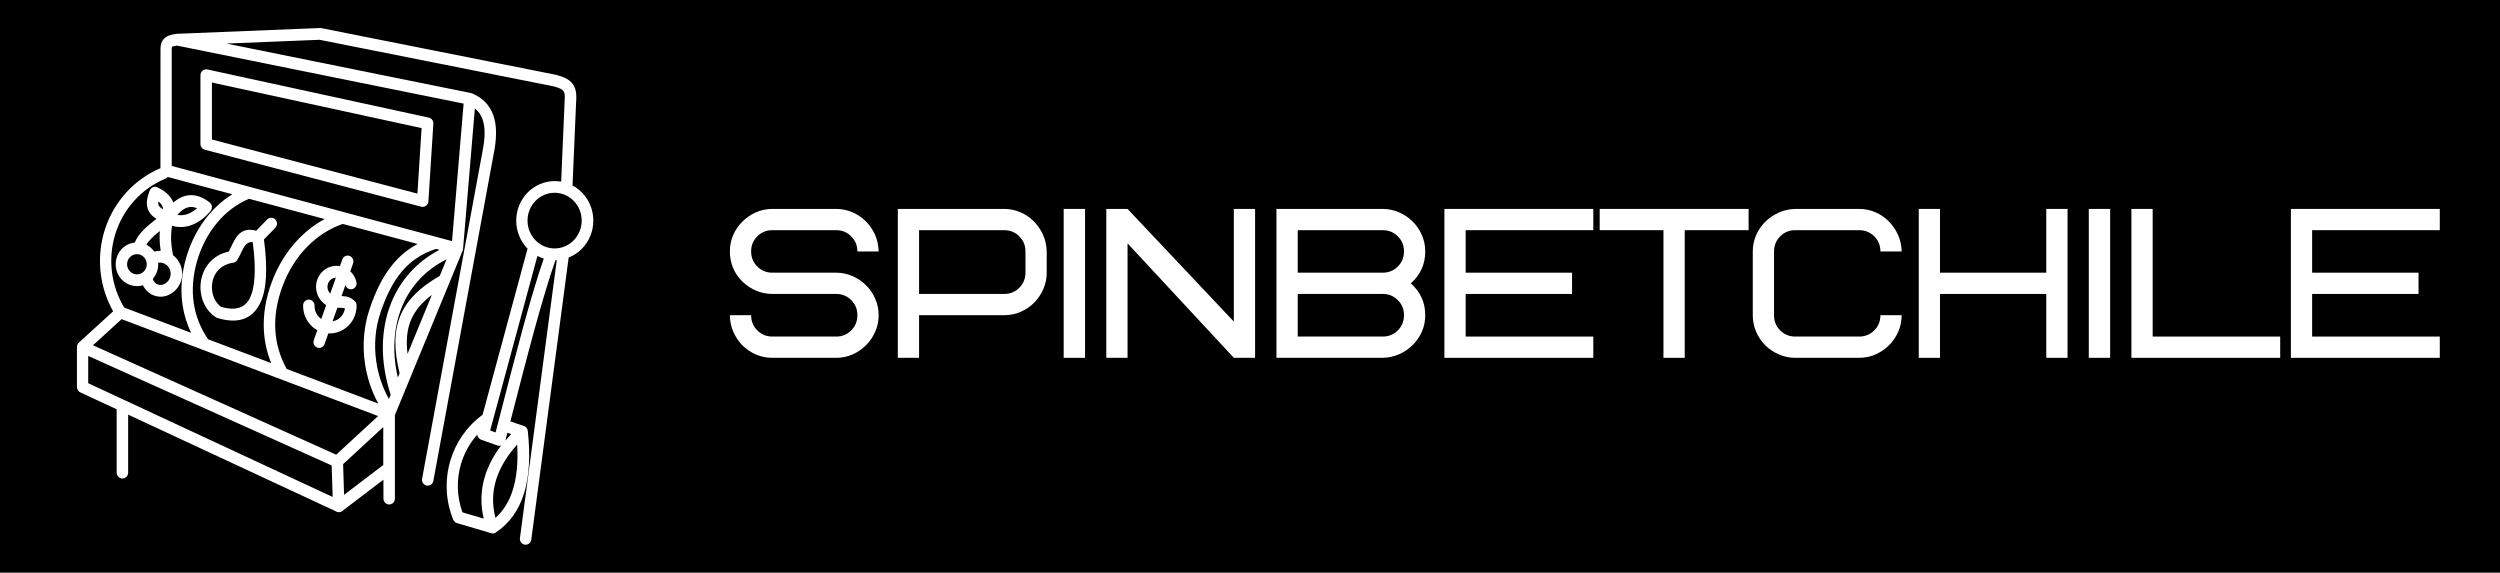 <?xml version="1.0" encoding="UTF-8" standalone="no"?>
<!DOCTYPE svg PUBLIC "-//W3C//DTD SVG 1.1//EN" "http://www.w3.org/Graphics/SVG/1.1/DTD/svg11.dtd">
<svg xmlns="http://www.w3.org/2000/svg" xmlns:xlink="http://www.w3.org/1999/xlink" version="1.1" width="227" height="52" viewBox="0 0 227 52" xml:space="preserve">
<desc>Created with Fabric.js 3.6.3</desc>
<defs>
</defs>
<rect x="0" y="0" width="100%" height="100%" fill="#010000"/>
<g transform="matrix(0.521 0 0 0.535 30.437 26)">
<path style="stroke: none; stroke-width: 0; stroke-dasharray: none; stroke-linecap: butt; stroke-dashoffset: 0; stroke-linejoin: miter; stroke-miterlimit: 4; fill: rgb(255,255,255); fill-rule: nonzero; opacity: 1;" transform=" translate(-50.037, -50.001)" d="m 20.852 31.441 c -0.102 0.117 -0.234 0.215 -0.387 0.277 c -2.086 0.832 -3.934 2.117 -5.434 3.727 c -1.496 1.609 -2.641 3.547 -3.32 5.691 c -0.68 2.141 -0.859 4.387 -0.566 6.566 c 0.281 2.066 0.992 4.082 2.117 5.898 l 11.664 4.289 c -0.746 -1.504 -1.238 -3.074 -1.488 -4.688 c -0.406 -2.613 -0.184 -5.328 0.621 -8.047 c 0.809 -2.742 2.18 -5.297 4.027 -7.398 c 1.16 -1.324 2.512 -2.469 4.027 -3.379 l -11.258 -2.938 z m 7.699 -16.039 v 9.676 l 35.812 9.184 l 0.73 -11.117 l -36.543 -7.738 z m -2 10.445 v -11.68 l 0.023 -0.207 c 0.113 -0.539 0.645 -0.883 1.184 -0.77 l 38.594 8.176 c 0.477 0.102 0.82 0.539 0.789 1.039 l -0.863 13.176 l -0.031 0.184 c -0.133 0.531 -0.68 0.855 -1.211 0.719 l -37.637 -9.648 c -0.477 -0.074 -0.848 -0.488 -0.848 -0.988 z m -7.664 12.703 c -0.664 -0.395 -1.113 -0.848 -1.387 -1.391 c -0.48 -0.965 -0.344 -2.043 0.215 -3.43 c 0.207 -0.512 0.789 -0.758 1.301 -0.551 l 0.121 0.059 c 1.305 0.625 2.113 1.359 2.547 2.242 c 0.051 0.102 0.094 0.203 0.133 0.305 c 0.68 -0.578 1.383 -0.961 2.117 -1.141 c 1.266 -0.312 2.551 -0.031 3.84 0.844 l 0.383 0.277 c 0.438 0.332 0.523 0.957 0.191 1.395 l -0.035 0.047 c -1.137 1.328 -2.434 2.176 -3.754 2.531 c -0.996 0.27 -2 0.262 -2.961 -0.02 c -0.109 0.613 -0.168 1.258 -0.168 1.926 c 0 0.98 0.121 2.012 0.355 3.086 c 0.422 0.312 0.785 0.715 1.062 1.199 l 0.02 0.031 c 0.52 0.926 0.621 1.977 0.363 2.93 c -0.262 0.961 -0.895 1.828 -1.828 2.363 c -0.512 0.312 -1.094 0.484 -1.684 0.504 c -0.598 0.02 -1.203 -0.121 -1.742 -0.414 c -0.547 -0.297 -0.988 -0.734 -1.297 -1.246 l -0.035 -0.066 c -0.039 -0.07 -0.078 -0.145 -0.113 -0.219 c -0.516 0.152 -1.074 0.191 -1.625 0.102 c -1.012 -0.16 -1.867 -0.719 -2.422 -1.484 c -0.551 -0.758 -0.812 -1.727 -0.664 -2.727 l 0.004 -0.035 c 0.16 -1.012 0.719 -1.863 1.484 -2.422 c 0.523 -0.379 1.148 -0.621 1.809 -0.688 c 0.262 -0.699 0.77 -1.395 1.48 -2.102 c 0.609 -0.609 1.387 -1.242 2.293 -1.91 z m 0.402 -2.281 c 0.117 0.234 0.363 0.445 0.762 0.656 c -0.023 -0.207 -0.074 -0.398 -0.156 -0.57 c -0.129 -0.266 -0.348 -0.516 -0.668 -0.758 c -0.043 0.277 -0.023 0.5 0.062 0.672 z m 59.016 40.746 l -2.805 -0.98 l -0.023 -0.008 l -0.043 -0.02 l -0.008 -0.004 l -0.012 -0.008 l -0.012 -0.004 l -0.023 -0.012 l -0.031 -0.02 l -0.012 -0.008 l -0.004 -0.004 l -0.031 -0.016 l -0.004 -0.004 l -0.012 -0.008 l -0.031 -0.016 l -0.031 -0.023 l -0.016 -0.016 l -0.012 -0.008 l -0.027 -0.023 l -0.027 -0.027 v -0.004 l -0.016 -0.012 h -0.004 l -0.008 -0.012 l -0.031 -0.031 l -0.012 -0.016 h -0.004 l -0.043 -0.055 l -0.008 -0.016 l -0.02 -0.02 l -0.004 -0.008 l -0.02 -0.031 l -0.004 -0.004 l -0.008 -0.012 l -0.008 -0.008 l -0.02 -0.039 l -0.004 -0.004 l -0.008 -0.012 l -0.016 -0.031 v -0.004 l -0.008 -0.016 l -0.004 -0.004 l -0.004 -0.016 l -0.008 -0.016 l -0.012 -0.027 l -0.004 -0.008 v -0.004 l -0.012 -0.023 l -0.008 -0.023 v -0.004 l -0.004 -0.02 l -0.004 -0.016 v -0.008 l -0.008 -0.023 l -0.004 -0.008 l -0.004 -0.016 l -0.004 -0.02 v -0.008 l -0.004 -0.012 v -0.02 l -0.004 -0.016 v -0.004 c -1.332 1.445 -2.297 3.16 -2.848 4.996 c -0.785 2.617 -0.742 5.492 0.266 8.188 l 3.703 1.062 c -0.594 -2.434 -0.527 -4.828 0.211 -7.176 c 0.559 -1.777 1.5 -3.523 2.82 -5.234 l -0.012 0.004 l -0.008 0.004 l -0.016 0.004 l -0.086 0.02 h -0.008 l -0.008 0.004 h -0.02 l -0.043 0.008 h -0.023 l -0.121 0.004 h -0.027 l -0.023 -0.004 h -0.008 l -0.035 -0.004 h -0.016 l -0.012 -0.004 h -0.008 l -0.043 -0.008 l -0.023 -0.008 l -0.023 -0.004 l -0.117 -0.039 z m -1.266 -2.555 l 0.953 0.332 l 0.379 -1.441 l 0.016 -0.047 c 3.09 -11.75 5.754 -21.754 8.004 -28.02 c -0.387 -0.113 -0.758 -0.262 -1.113 -0.438 l -8.234 29.617 z m 3.656 0.609 l -0.656 -0.211 l -0.285 1.086 l -0.062 0.238 c 0.316 -0.371 0.652 -0.742 1.008 -1.109 z m -0.148 -2.144 l 2.297 0.742 l 0.023 0.008 l 0.008 0.004 l 0.016 0.004 l 0.059 0.02 l 0.008 0.004 l 0.016 0.004 l 0.094 0.047 l 0.004 0.004 l 0.016 0.008 l 0.004 0.004 l 0.016 0.008 l 0.004 0.004 l 0.016 0.008 l 0.004 0.004 l 0.016 0.012 l 0.008 0.004 l 0.016 0.012 l 0.008 0.004 l 0.031 0.023 l 0.008 0.008 l 0.02 0.016 l 0.012 0.008 l 0.008 0.008 l 0.012 0.008 l 0.031 0.031 l 0.008 0.012 l 0.023 0.023 l 0.004 0.008 l 0.016 0.016 l 0.023 0.031 l 0.004 0.004 l 0.012 0.023 l 0.008 0.012 l 0.016 0.016 l 0.008 0.012 l 0.004 0.004 l 0.008 0.016 l 0.012 0.02 l 0.012 0.023 l 0.008 0.012 l 0.008 0.016 l 0.008 0.012 l 0.004 0.004 l 0.008 0.016 l 0.008 0.02 v 0.004 l 0.012 0.023 l 0.008 0.023 l 0.004 0.008 l 0.012 0.035 l 0.008 0.02 v 0.004 l 0.008 0.023 l 0.004 0.008 l 0.004 0.016 v 0.004 l 0.008 0.039 v 0.008 l 0.004 0.012 v 0.012 l 0.004 0.008 v 0.02 l 0.004 0.02 l 0.008 0.047 c 0.469 4.152 0.262 7.652 -0.629 10.488 c -0.918 2.934 -2.555 5.164 -4.906 6.691 l -0.004 0.004 l -0.02 0.016 l -0.008 0.004 l -0.047 0.031 l -0.008 0.008 l -0.062 0.031 l -0.004 0.004 l -0.02 0.008 l -0.004 0.004 l -0.02 0.008 l -0.004 0.004 l -0.02 0.008 h -0.004 l -0.02 0.008 h -0.004 l -0.02 0.008 l -0.07 0.023 l -0.07 0.012 l -0.07 0.008 l -0.047 0.004 h -0.023 c -0.066 0 -0.133 -0.004 -0.199 -0.016 l -0.016 -0.004 h -0.008 l -0.016 -0.004 l -0.059 -0.016 l -0.008 -0.004 l -0.023 -0.008 l -5.914 -1.699 l -0.062 -0.02 l -0.008 -0.004 l -0.012 -0.008 l -0.012 -0.004 l -0.09 -0.043 l -0.008 -0.004 c -0.035 -0.02 -0.07 -0.035 -0.098 -0.059 l -0.004 -0.004 l -0.016 -0.012 l -0.004 -0.004 l -0.016 -0.012 l -0.004 -0.004 l -0.016 -0.012 l -0.004 -0.004 l -0.016 -0.012 l -0.02 -0.02 l -0.016 -0.012 l -0.004 -0.004 l -0.016 -0.012 l -0.039 -0.039 l -0.016 -0.02 l -0.012 -0.016 l -0.016 -0.016 l -0.004 -0.008 l -0.012 -0.012 l -0.004 -0.008 l -0.008 -0.012 l -0.004 -0.008 l -0.008 -0.012 l -0.004 -0.008 l -0.008 -0.012 l -0.004 -0.008 l -0.008 -0.012 l -0.008 -0.008 l -0.008 -0.012 l -0.008 -0.008 l -0.016 -0.023 l -0.008 -0.008 l -0.008 -0.012 l -0.027 -0.055 l -0.008 -0.02 l -0.004 -0.004 l -0.008 -0.023 c -1.348 -3.25 -1.457 -6.758 -0.504 -9.934 c 0.926 -3.082 2.859 -5.867 5.633 -7.832 l 7.84 -28.195 c -0.16 -0.16 -0.312 -0.328 -0.457 -0.504 l -0.055 -0.074 c -1.051 -1.32 -1.609 -3.035 -1.43 -4.844 c 0.184 -1.848 1.098 -3.445 2.422 -4.531 l 0.074 -0.055 c 1.32 -1.051 3.035 -1.609 4.844 -1.43 c 0.156 0.016 0.309 0.035 0.461 0.062 l 0.602 -13.672 c 0.07 -0.875 0.031 -1.41 -0.199 -1.707 c -0.246 -0.32 -0.805 -0.555 -1.738 -0.801 l -40.762 -7.898 l -16.242 0.641 l 42.625 8.398 c 0.094 0.02 0.18 0.047 0.262 0.09 c 1.844 0.777 3.012 2.008 3.617 3.656 c 0.578 1.57 0.613 3.496 0.23 5.754 v 0.008 l -0.004 0.016 l -0.008 0.051 l -10.66 56.246 c -0.102 0.539 -0.621 0.898 -1.164 0.797 c -0.539 -0.102 -0.898 -0.621 -0.797 -1.164 l 10.664 -56.273 v -0.012 c 0.328 -1.922 0.316 -3.512 -0.137 -4.738 c -0.266 -0.727 -0.707 -1.336 -1.332 -1.824 l -2.059 23.867 c -0.012 0.129 -0.047 0.25 -0.102 0.359 l -0.004 0.012 l -0.004 0.004 l -2.231 5.269 l -0.008 0.02 l -0.008 0.023 l -6.707 15.844 l -0.008 0.02 l -0.008 0.023 l -1.504 3.555 l -0.016 0.047 l -0.008 0.02 l -0.012 0.023 l -1.254 2.961 v 14.176 c 0 0.551 -0.449 1 -1 1 c -0.551 0 -1 -0.449 -1 -1 v -3.211 l -7.144 5.297 l -0.02 0.016 l -0.012 0.008 l -0.008 0.008 l -0.012 0.008 l -0.008 0.008 l -0.039 0.02 l -0.004 0.004 l -0.016 0.008 l -0.004 0.004 l -0.016 0.008 l -0.004 0.004 l -0.02 0.012 h -0.004 l -0.059 0.023 l -0.047 0.016 l -0.039 0.016 h -0.004 l -0.02 0.008 h -0.004 l -0.02 0.008 h -0.004 l -0.02 0.008 h -0.004 l -0.02 0.004 h -0.004 l -0.02 0.004 h -0.004 l -0.02 0.004 h -0.004 l -0.02 0.004 h -0.004 l -0.02 0.004 h -0.004 l -0.02 0.004 h -0.004 l -0.02 0.004 h -0.172 l -0.02 -0.004 h -0.027 l -0.07 -0.012 l -0.02 -0.008 h -0.004 l -0.02 -0.008 h -0.004 l -0.02 -0.008 h -0.004 l -0.02 -0.008 h -0.008 l -0.047 -0.023 l -0.035 -0.016 l -0.012 -0.004 l -0.012 -0.008 l -36.301 -16.453 v 9.844 c 0 0.551 -0.449 1 -1 1 c -0.551 0 -1 -0.449 -1 -1 v -10.75 l -6.269 -2.84 c -0.383 -0.141 -0.656 -0.508 -0.656 -0.941 v -6.793 c 0 -0.32 0.148 -0.605 0.383 -0.785 l 0.02 -0.016 l 5.91 -5.254 c -1.125 -1.945 -1.852 -4.078 -2.144 -6.262 c -0.332 -2.461 -0.125 -5.004 0.645 -7.434 c 0.77 -2.43 2.066 -4.625 3.758 -6.445 c 1.652 -1.777 3.688 -3.203 5.984 -4.152 l 0.008 -20.32 c 0.035 -0.668 0.152 -1.203 0.645 -1.68 c 0.445 -0.43 1.113 -0.688 2.227 -0.809 l 0.039 -0.004 h 0.09 l 24.734 -0.973 c 0.094 -0.008 0.188 -0.004 0.281 0.012 l 40.961 7.938 c 1.391 0.363 2.281 0.785 2.844 1.52 c 0.586 0.762 0.73 1.707 0.613 3.09 l -0.625 14.164 c 0.82 0.422 1.531 1.008 2.106 1.707 c 1.086 1.328 1.668 3.07 1.484 4.918 c -0.18 1.848 -1.098 3.445 -2.422 4.531 l -0.074 0.055 c -0.531 0.422 -1.125 0.766 -1.766 1.012 l -6.516 47.883 c -0.07 0.547 -0.574 0.93 -1.121 0.855 c -0.547 -0.07 -0.93 -0.574 -0.855 -1.121 l 6.418 -47.172 l -0.223 0.008 c -2.188 5.988 -4.812 15.785 -7.863 27.367 z m -56.137 -36.344 c -0.621 0.152 -1.254 0.586 -1.887 1.301 c 0.5 0.086 1.012 0.062 1.52 -0.074 c 0.645 -0.172 1.293 -0.527 1.914 -1.055 c -0.543 -0.234 -1.059 -0.289 -1.547 -0.168 z m -4.793 7.391 c -0.121 -0.805 -0.188 -1.582 -0.188 -2.328 c 0 -0.348 0.012 -0.691 0.039 -1.035 c -0.574 0.445 -1.066 0.863 -1.469 1.266 c -0.387 0.387 -0.684 0.738 -0.867 1.059 c 0.234 0.117 0.453 0.258 0.656 0.418 l 0.027 0.02 c 0.254 0.207 0.484 0.449 0.68 0.719 c 0.371 -0.094 0.746 -0.133 1.121 -0.117 z m -2.473 1.855 c -0.055 -0.098 -0.09 -0.199 -0.109 -0.301 c -0.109 -0.234 -0.273 -0.441 -0.469 -0.602 l -0.023 -0.02 c -0.215 -0.168 -0.469 -0.289 -0.742 -0.34 h -0.004 l -0.012 -0.004 h -0.016 l -0.012 -0.004 h -0.004 l -0.02 -0.004 h -0.008 c -0.457 -0.062 -0.902 0.059 -1.25 0.312 c -0.355 0.258 -0.617 0.652 -0.688 1.117 l -0.004 0.023 c -0.066 0.457 0.059 0.902 0.312 1.254 c 0.258 0.355 0.652 0.613 1.117 0.688 c 0.297 0.047 0.605 0.012 0.883 -0.094 c 0.273 -0.105 0.527 -0.281 0.715 -0.516 l 0.02 -0.023 c 0.184 -0.234 0.301 -0.508 0.348 -0.789 l 0.004 -0.023 c 0.031 -0.219 0.02 -0.449 -0.039 -0.676 z m 1.098 2.906 c 0.031 0.105 0.074 0.211 0.125 0.305 l 0.02 0.035 c 0.129 0.215 0.312 0.395 0.539 0.52 c 0.227 0.121 0.48 0.184 0.73 0.172 c 0.23 -0.008 0.465 -0.078 0.68 -0.203 l 0.117 -0.07 c 0.43 -0.262 0.723 -0.672 0.844 -1.125 c 0.125 -0.457 0.078 -0.965 -0.164 -1.41 l -0.043 -0.078 c -0.262 -0.43 -0.672 -0.723 -1.125 -0.844 c -0.25 -0.07 -0.516 -0.09 -0.777 -0.051 c 0.02 0.273 0.008 0.551 -0.031 0.82 l -0.004 0.035 c -0.098 0.621 -0.355 1.215 -0.758 1.723 l -0.02 0.027 l -0.125 0.148 z m 19.941 -10.082 c 0.391 -0.391 1.023 -0.391 1.414 0 s 0.391 1.023 0 1.414 l -1.98 1.98 c 0.703 5.066 0.457 8.719 -0.734 10.961 l -0.043 0.078 c -1.391 2.535 -3.832 3.301 -7.324 2.297 c -0.121 -0.035 -0.23 -0.09 -0.324 -0.16 c -1.453 -0.918 -2.332 -2.473 -2.57 -4.133 c -0.102 -0.707 -0.086 -1.445 0.047 -2.16 c 0.133 -0.719 0.398 -1.422 0.789 -2.066 c 0.805 -1.324 2.137 -2.375 4.039 -2.769 l 0.363 -0.719 c 0.863 -1.777 1.711 -3.516 4.414 -2.812 z m -3.062 13.418 c 0.977 -1.84 1.16 -5.035 0.543 -9.574 c -1.094 -0.121 -1.547 0.805 -2.004 1.75 c -0.207 0.426 -0.418 0.855 -0.676 1.262 c -0.148 0.254 -0.406 0.438 -0.719 0.48 c -1.504 0.215 -2.527 0.961 -3.102 1.91 c -0.262 0.43 -0.438 0.91 -0.531 1.402 c -0.094 0.496 -0.102 1.012 -0.031 1.512 c 0.156 1.09 0.699 2.098 1.59 2.688 c 2.398 0.656 4.035 0.199 4.902 -1.367 l 0.031 -0.062 z m 16.152 -6.633 c 0.188 -0.516 0.762 -0.785 1.277 -0.598 s 0.785 0.762 0.598 1.277 l -0.48 1.328 c 0.523 0.477 0.906 1.109 1.074 1.832 c 0.125 0.535 -0.211 1.074 -0.746 1.199 c -0.516 0.121 -1.031 -0.184 -1.18 -0.68 l -0.676 1.859 c 0.797 0.02 1.586 0.137 2.332 0.883 c 0.176 0.176 0.289 0.418 0.293 0.688 c 0.02 0.844 -0.191 1.66 -0.59 2.371 c -0.395 0.711 -0.984 1.324 -1.711 1.75 c -0.73 0.43 -1.551 0.648 -2.359 0.648 l -0.262 -0.008 l -0.656 1.812 c -0.188 0.516 -0.762 0.785 -1.277 0.598 s -0.785 -0.762 -0.598 -1.277 l 0.605 -1.672 l -0.172 -0.098 c -0.73 -0.426 -1.316 -1.039 -1.711 -1.75 c -0.398 -0.711 -0.609 -1.531 -0.59 -2.371 c 0.012 -0.551 0.465 -0.984 1.016 -0.977 c 0.551 0.012 0.984 0.465 0.977 1.016 c -0.012 0.484 0.109 0.957 0.34 1.363 c 0.199 0.359 0.484 0.676 0.836 0.91 l 0.852 -2.348 c -0.168 -0.102 -0.34 -0.227 -0.508 -0.379 l -0.016 -0.016 c -0.578 -0.492 -0.965 -1.145 -1.141 -1.852 c -0.176 -0.719 -0.133 -1.492 0.16 -2.207 c 0.301 -0.727 0.812 -1.312 1.438 -1.695 c 0.633 -0.387 1.387 -0.578 2.156 -0.516 c 0.109 0.008 0.211 0.02 0.316 0.039 l 0.41 -1.125 z m -0.855 8.199 l -0.84 2.312 c 0.305 -0.055 0.605 -0.16 0.875 -0.32 c 0.414 -0.246 0.754 -0.594 0.98 -1 c 0.148 -0.27 0.254 -0.566 0.305 -0.879 c -0.293 -0.105 -0.66 -0.109 -1.027 -0.109 z m -1.246 -2.414 l 0.984 -2.707 c -0.262 0.016 -0.508 0.098 -0.719 0.227 c -0.281 0.176 -0.508 0.434 -0.633 0.742 c -0.125 0.32 -0.145 0.668 -0.07 0.98 c 0.07 0.281 0.223 0.547 0.438 0.754 z m 20.273 -5.809 c -3.738 1.816 -6.375 4.684 -7.816 8.168 c -1.438 3.477 -1.695 7.586 -0.68 11.895 l 0.312 -0.734 c -0.996 -3.941 -1.004 -7.07 0.129 -9.742 c 1.133 -2.676 3.371 -4.812 6.867 -6.773 l 1.191 -2.812 z m -9.738 22.992 c -1.875 -5.602 -1.793 -11.051 0.078 -15.578 c 1.582 -3.824 4.426 -6.984 8.426 -9.023 l -0.602 -0.156 c -2.566 0.801 -4.496 2.129 -6.004 3.887 c -1.59 1.855 -2.742 4.211 -3.688 6.949 c -0.922 2.672 -1.137 5.535 -0.719 8.309 c 0.336 2.219 1.082 4.375 2.199 6.336 l 0.305 -0.723 z m 7.176 -16.945 c -1.777 1.309 -2.981 2.707 -3.664 4.316 c -0.68 1.609 -0.855 3.465 -0.574 5.688 l 4.234 -10 z m -53.625 17.82 c 0.051 0.02 0.098 0.039 0.141 0.062 l 0.02 0.012 l 36.176 16.395 l -0.172 -5.348 l -42.43 -18.586 v 4.625 l 6.262 2.84 z m 45.156 11.043 v -6.438 l -7 6.293 l 0.168 5.211 z m -45.602 -24.754 l -4.988 4.434 l 42.387 18.57 l 7.305 -6.559 z m 44.727 14.324 c -1.172 -2.117 -1.957 -4.43 -2.316 -6.801 c -0.469 -3.074 -0.223 -6.262 0.812 -9.254 c 1.023 -2.969 2.285 -5.535 4.055 -7.602 c 1.188 -1.387 2.602 -2.539 4.309 -3.426 l -13.035 -3.402 c -2.348 0.789 -4.426 2.117 -6.148 3.812 c -1.887 1.855 -3.363 4.164 -4.34 6.711 c -0.973 2.543 -1.426 5.07 -1.27 7.531 v 0.016 c 0.141 2.231 0.781 4.426 1.977 6.547 z m -18.656 -6.863 c -0.734 -1.77 -1.148 -3.582 -1.266 -5.418 l -0.004 -0.027 c -0.172 -2.758 0.32 -5.562 1.395 -8.367 c 1.074 -2.805 2.711 -5.359 4.805 -7.422 c 1.297 -1.277 2.769 -2.367 4.394 -3.215 l -13.184 -3.438 c -2.129 0.867 -3.965 2.234 -5.449 3.93 c -1.652 1.883 -2.883 4.18 -3.613 6.648 c -0.723 2.445 -0.926 4.867 -0.566 7.18 c 0.332 2.129 1.152 4.18 2.488 6.082 l 10.996 4.047 z m -16.391 -53.895 c -0.531 0.062 -0.797 0.137 -0.895 0.23 c -0.027 0.027 -0.043 0.152 -0.051 0.34 v 19.863 l 13.594 3.547 l 0.023 0.004 l 0.117 0.039 l 16.234 4.234 l 0.023 0.008 l 0.07 0.02 l 0.023 0.008 l 16.184 4.223 l 0.047 0.016 l 2.539 0.66 l 2.016 -23.34 l -49.93 -9.84 z m 58.531 75.324 c 0.66 -2.102 0.902 -4.637 0.73 -7.609 c -1.816 1.977 -3.047 3.984 -3.684 6.019 c -0.656 2.09 -0.688 4.234 -0.098 6.422 c 1.406 -1.211 2.422 -2.824 3.051 -4.836 z m 3.609 -42.621 c 0.758 0.926 1.867 1.566 3.144 1.703 l 0.023 0.004 h 0.023 l 0.047 0.008 c 0.555 0.047 1.098 -0.004 1.609 -0.137 l 0.023 -0.008 h 0.004 l 0.02 -0.008 l 0.035 -0.012 c 0.605 -0.172 1.164 -0.461 1.648 -0.844 l 0.059 -0.051 c 0.934 -0.766 1.578 -1.887 1.707 -3.184 c 0.129 -1.293 -0.281 -2.519 -1.047 -3.457 c -0.504 -0.613 -1.16 -1.102 -1.918 -1.402 l -0.004 -0.004 l -0.047 -0.016 h -0.004 c -0.383 -0.145 -0.785 -0.242 -1.211 -0.285 c -1.27 -0.125 -2.473 0.266 -3.398 0.996 l -0.059 0.051 c -0.934 0.766 -1.578 1.887 -1.707 3.184 c -0.125 1.27 0.266 2.473 0.996 3.398 l 0.051 0.059 z" stroke-linecap="round"/>
</g>
<g transform="matrix(1 0 0 1 143.802 26.42)" style=""><path fill="#ffffff" opacity="1" d="M-64.02 2.20L-64.02 2.20Q-64.02 2.98-64.32 3.67Q-64.62 4.37-65.14 4.90Q-65.66 5.43-66.36 5.75Q-67.07 6.07-67.88 6.07L-67.88 6.07L-73.67 6.07Q-74.46 6.07-75.16 5.77Q-75.85 5.47-76.38 4.95Q-76.90 4.42-77.21 3.72Q-77.52 3.02-77.53 2.20L-77.53 2.20L-75.60 2.20Q-75.60 3.02-75.04 3.58Q-74.48 4.14-73.67 4.14L-73.67 4.14L-67.88 4.14Q-67.07 4.14-66.51 3.58Q-65.95 3.02-65.95 2.20L-65.95 2.20Q-65.95 1.39-66.51 0.83Q-67.07 0.27-67.88 0.27L-67.88 0.27L-73.67 0.27Q-74.44 0.27-75.15-0.03Q-75.85-0.33-76.39-0.85Q-76.92-1.37-77.23-2.07Q-77.53-2.78-77.53-3.59L-77.53-3.59Q-77.53-4.36-77.24-5.06Q-76.94-5.75-76.41-6.28Q-75.89-6.81-75.19-7.13Q-74.48-7.45-73.67-7.45L-73.67-7.45L-67.88-7.45Q-67.11-7.45-66.41-7.15Q-65.72-6.85-65.19-6.33Q-64.67-5.81-64.35-5.11Q-64.04-4.40-64.02-3.59L-64.02-3.59L-65.95-3.59Q-65.95-4.40-66.51-4.96Q-67.07-5.52-67.88-5.52L-67.88-5.52L-73.67-5.52Q-74.48-5.52-75.04-4.96Q-75.60-4.40-75.60-3.59L-75.60-3.59Q-75.60-2.78-75.04-2.22Q-74.48-1.66-73.67-1.66L-73.67-1.66L-67.88-1.66Q-67.13-1.66-66.42-1.36Q-65.72-1.06-65.19-0.54Q-64.65-0.02-64.34 0.69Q-64.02 1.39-64.02 2.20Z"/><path fill="#ffffff" opacity="1" d="M-50.69-1.66L-50.69-3.59Q-50.69-4.40-51.25-4.96Q-51.81-5.52-52.62-5.52L-52.62-5.52L-60.35-5.52L-60.35 0.27L-52.62 0.27Q-51.81 0.27-51.25-0.29Q-50.69-0.85-50.69-1.66L-50.69-1.66ZM-48.76-3.59L-48.76-1.66Q-48.76-0.89-49.06-0.19Q-49.36 0.50-49.88 1.04Q-50.40 1.57-51.11 1.89Q-51.81 2.20-52.62 2.20L-52.62 2.20L-60.35 2.20L-60.35 6.07L-62.28 6.07L-62.28-7.45L-52.62-7.45Q-51.85-7.45-51.16-7.15Q-50.46-6.85-49.94-6.33Q-49.42-5.81-49.10-5.11Q-48.78-4.40-48.76-3.59L-48.76-3.59Z"/><path fill="#ffffff" opacity="1" d="M-47.22 6.07L-47.22-7.45L-45.28-7.45L-45.28 6.07L-47.22 6.07Z"/><path fill="#ffffff" opacity="1" d="M-29.84-7.45L-29.84 6.07L-31.77 6.07L-41.42-4.32L-41.42 6.07L-43.35 6.07L-43.35-7.45L-41.42-7.45L-31.77 2.78L-31.77-7.45L-29.84-7.45Z"/><path fill="#ffffff" opacity="1" d="M-18.25 6.07L-27.90 6.07L-27.90-7.45L-18.25-7.45Q-17.50-7.45-16.79-7.15Q-16.09-6.85-15.56-6.33Q-15.02-5.81-14.71-5.11Q-14.39-4.40-14.39-3.59L-14.39-3.59Q-14.39-1.85-15.70-0.69L-15.70-0.69Q-14.39 0.47-14.39 2.20L-14.39 2.20Q-14.39 3.00-14.69 3.68Q-14.99 4.37-15.51 4.89Q-16.03 5.41-16.73 5.73Q-17.44 6.05-18.25 6.07L-18.25 6.07ZM-18.25 0.27L-25.97 0.27L-25.97 4.14L-18.25 4.14Q-17.44 4.14-16.88 3.58Q-16.32 3.02-16.32 2.20L-16.32 2.20Q-16.32 1.39-16.88 0.83Q-17.44 0.27-18.25 0.27L-18.25 0.27ZM-25.97-5.52L-25.97-1.66L-18.25-1.66Q-17.44-1.66-16.88-2.22Q-16.32-2.78-16.32-3.59L-16.32-3.59Q-16.32-4.40-16.88-4.96Q-17.44-5.52-18.25-5.52L-18.25-5.52L-25.97-5.52Z"/><path fill="#ffffff" opacity="1" d="M-10.72-5.52L-10.72-1.66L-1.06-1.66L-1.06 0.27L-10.72 0.27L-10.72 4.14L0.87 4.14L0.87 6.07L-12.65 6.07L-12.65-7.45L0.87-7.45L0.87-5.52L-10.72-5.52Z"/><path fill="#ffffff" opacity="1" d="M14.97-5.52L9.17-5.52L9.17 6.07L7.24 6.07L7.24-5.52L1.45-5.52L1.45-7.45L14.97-7.45L14.97-5.52Z"/><path fill="#ffffff" opacity="1" d="M19.21-7.45L25.01-7.45Q25.78-7.45 26.48-7.15Q27.17-6.85 27.69-6.33Q28.21-5.81 28.53-5.11Q28.85-4.40 28.87-3.59L28.87-3.59L26.94-3.59Q26.94-4.40 26.38-4.96Q25.82-5.52 25.01-5.52L25.01-5.52L19.21-5.52Q18.40-5.52 17.84-4.96Q17.28-4.40 17.28-3.59L17.28-3.59L17.28 2.20Q17.28 3.02 17.84 3.58Q18.40 4.14 19.21 4.14L19.21 4.14L25.01 4.14Q25.82 4.14 26.38 3.58Q26.94 3.02 26.94 2.20L26.94 2.20L28.87 2.20Q28.87 2.98 28.57 3.67Q28.27 4.37 27.75 4.90Q27.23 5.43 26.52 5.75Q25.82 6.07 25.01 6.07L25.01 6.07L19.21 6.07Q18.44 6.07 17.74 5.77Q17.03 5.47 16.50 4.95Q15.97 4.42 15.66 3.72Q15.35 3.02 15.35 2.20L15.35 2.20L15.35-3.59Q15.35-4.36 15.65-5.06Q15.95-5.75 16.47-6.27Q16.99-6.79 17.70-7.11Q18.40-7.43 19.21-7.45L19.21-7.45Z"/><path fill="#ffffff" opacity="1" d="M32.35-7.45L32.35-1.66L42.00-1.66L42.00-7.45L43.93-7.45L43.93 6.07L42.00 6.07L42.00 0.27L32.35 0.27L32.35 6.07L30.42 6.07L30.42-7.45L32.35-7.45Z"/><path fill="#ffffff" opacity="1" d="M45.86 6.07L45.86-7.45L47.80-7.45L47.80 6.07L45.86 6.07Z"/><path fill="#ffffff" opacity="1" d="M51.66-7.45L51.66 4.14L63.24 4.14L63.24 6.07L49.73 6.07L49.73-7.45L51.66-7.45Z"/><path fill="#ffffff" opacity="1" d="M66.14-5.52L66.14-1.66L75.80-1.66L75.80 0.27L66.14 0.27L66.14 4.14L77.73 4.14L77.73 6.07L64.21 6.07L64.21-7.45L77.73-7.45L77.73-5.52L66.14-5.52Z"/></g></svg>
